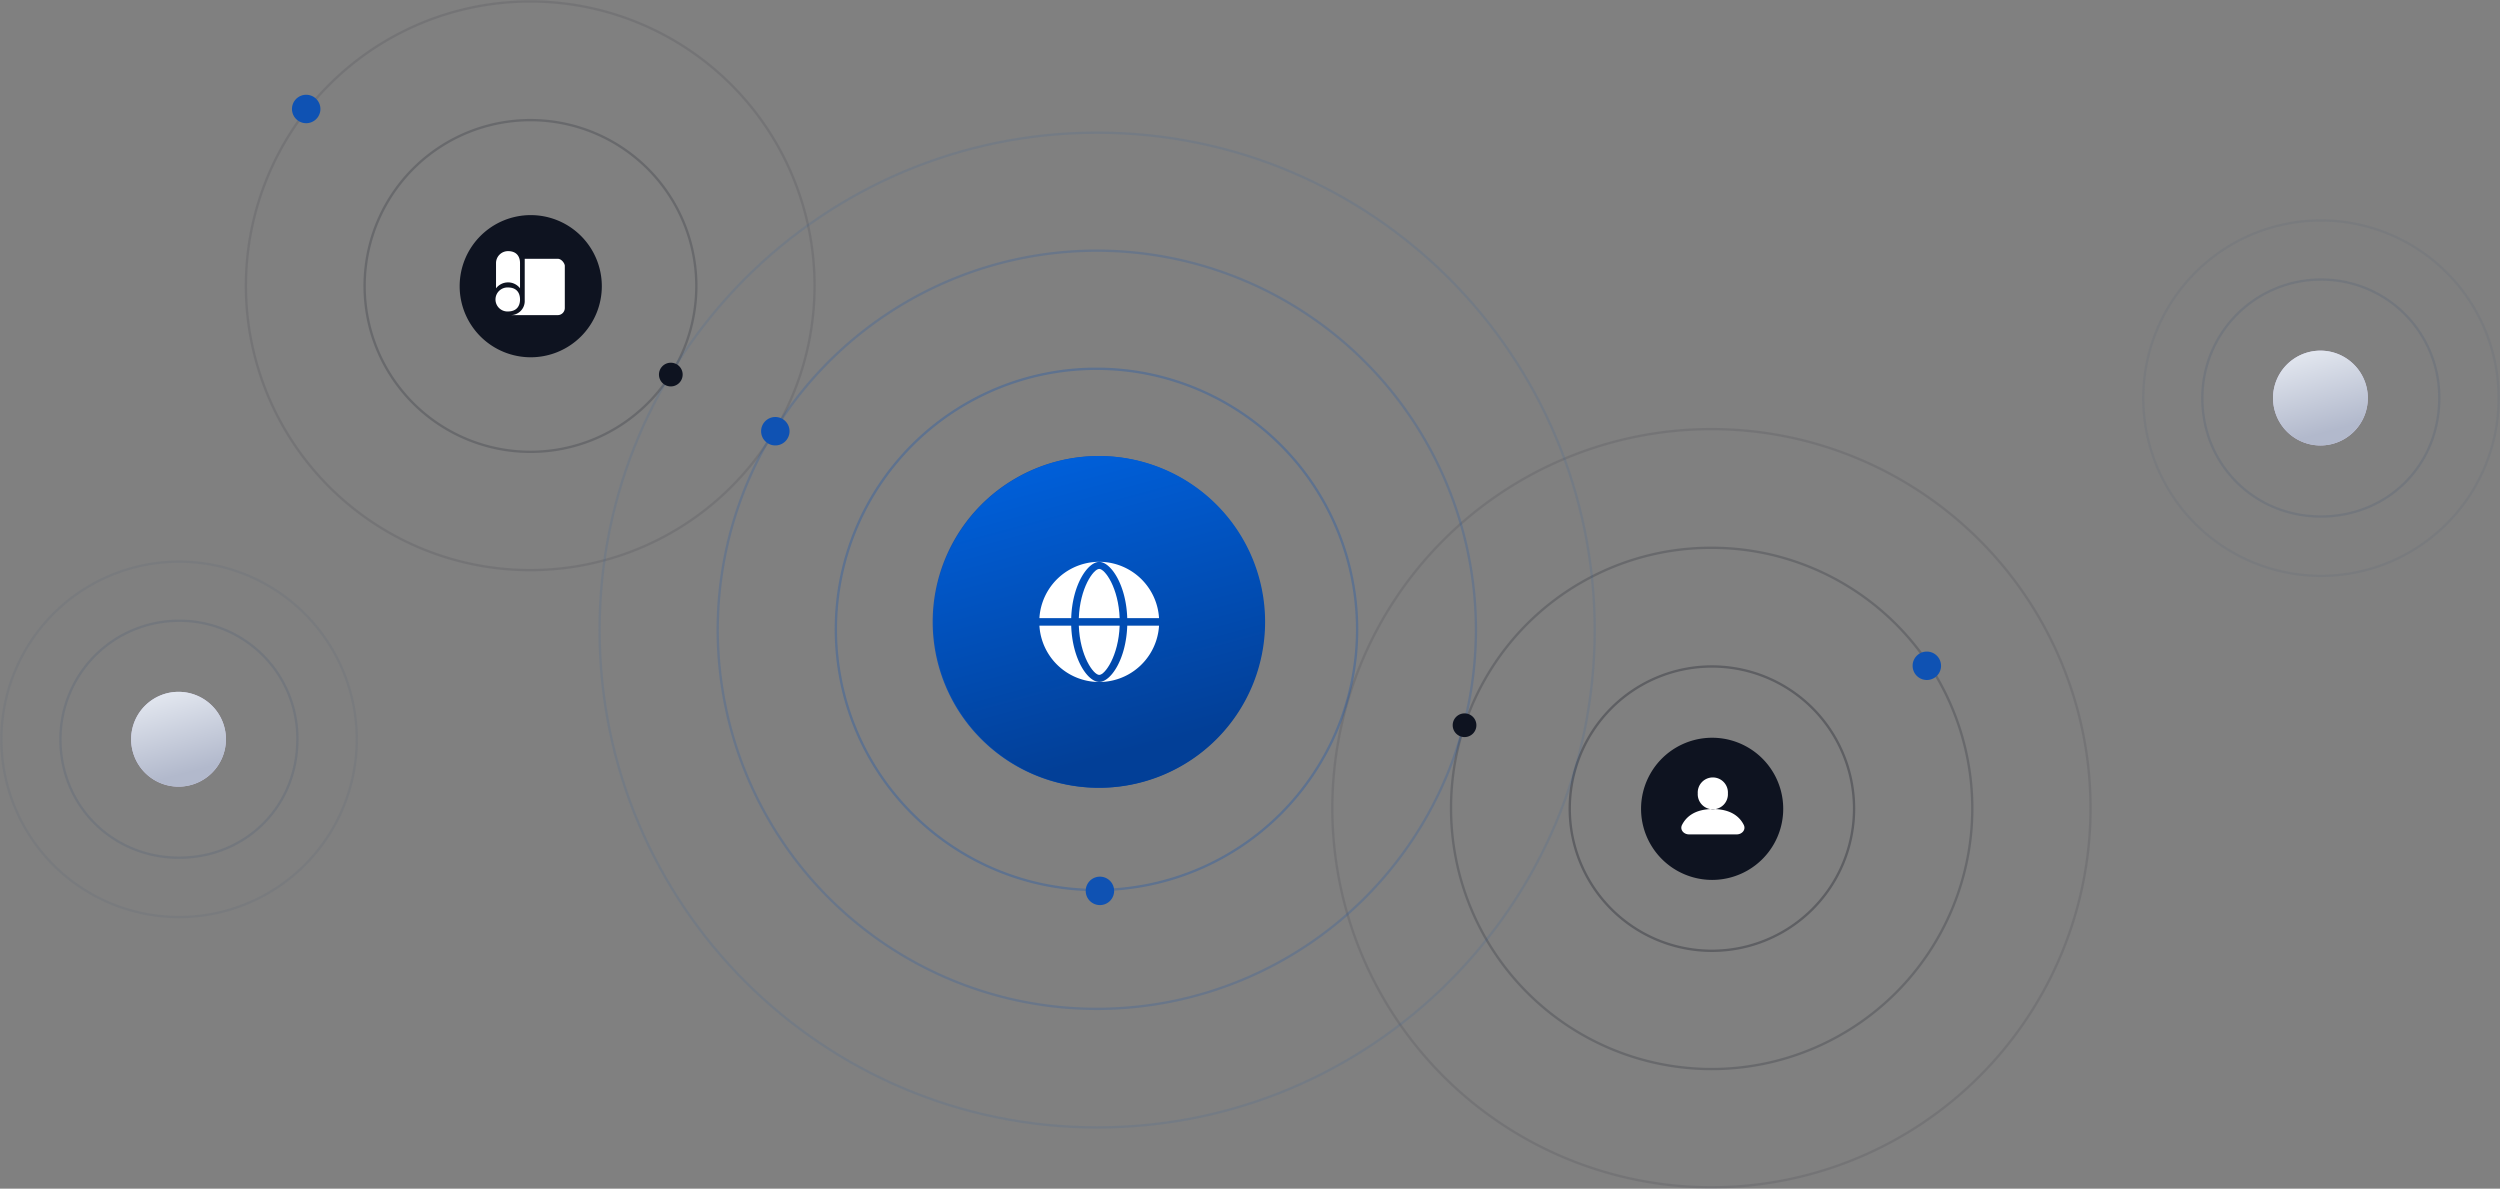 <svg id="레이어_1" data-name="레이어 1" xmlns="http://www.w3.org/2000/svg" xmlns:xlink="http://www.w3.org/1999/xlink" viewBox="0 0 1055.14 501.69"><rect x="0" y="0" width="1055.14" height="501.69" fill="#808080" stroke="none"/><defs><style>.cls-1,.cls-11,.cls-12,.cls-13,.cls-14,.cls-15,.cls-2,.cls-6,.cls-7,.cls-8{fill:none;isolation:isolate;}.cls-1,.cls-2{stroke:#415776;}.cls-1,.cls-13,.cls-6{opacity:0.1;}.cls-14,.cls-2,.cls-7{opacity:0.2;}.cls-3{fill:#d1cbeb;}.cls-10,.cls-16,.cls-3,.cls-9{fill-rule:evenodd;}.cls-4{fill:url(#무제_그라디언트_2);}.cls-5{fill:url(#무제_그라디언트_2-2);}.cls-11,.cls-12,.cls-6,.cls-7,.cls-8{stroke:#0e1320;}.cls-15,.cls-8{opacity:0.3;}.cls-9{fill:#0e1320;}.cls-10,.cls-18{fill:#fff;}.cls-11{opacity:0.1;}.cls-12{opacity:0.2;}.cls-13,.cls-14,.cls-15{stroke:#0f52b3;}.cls-16{fill:#0f52b3;}.cls-17{fill:url(#무제_그라디언트_3);}</style><linearGradient id="무제_그라디언트_2" x1="645.79" y1="2845.65" x2="645.53" y2="2846.61" gradientTransform="matrix(40, 0, 0, -40, -24848.36, 114008.91)" gradientUnits="userSpaceOnUse"><stop offset="0" stop-color="#b2b9cc"/><stop offset="1" stop-color="#e9edf4"/></linearGradient><linearGradient id="무제_그라디언트_2-2" x1="645.79" y1="2845.65" x2="645.53" y2="2846.61" gradientTransform="matrix(40, 0, 0, -40, -25752.37, 114152.91)" xlink:href="#무제_그라디언트_2"/><linearGradient id="무제_그라디언트_3" x1="657.63" y1="2806.42" x2="657.37" y2="2807.38" gradientTransform="matrix(140, 0, 0, -140, -91589.84, 393213.3)" gradientUnits="userSpaceOnUse"><stop offset="0" stop-color="#023f97"/><stop offset="0.99" stop-color="#0062df"/></linearGradient></defs><path class="cls-1" d="M979.58,93.05a75,75,0,1,1-75,75A75,75,0,0,1,979.58,93.05Z"/><path class="cls-2" d="M979.51,118a49.69,49.69,0,0,1,50,50c0,28.48-21.89,50-50,50-27.61,0-50-21.52-50-50A50,50,0,0,1,979.51,118Z"/><path class="cls-3" d="M979.35,148a20,20,0,1,1-20,20A20,20,0,0,1,979.35,148Z"/><path class="cls-4" d="M979.35,148a20,20,0,1,1-20,20A20,20,0,0,1,979.35,148Z"/><path class="cls-1" d="M75.58,237.05a75,75,0,1,1-75,75A75,75,0,0,1,75.58,237.05Z"/><path class="cls-2" d="M75.51,262a49.69,49.69,0,0,1,50,50c0,28.48-21.89,50-50,50-27.61,0-50-21.52-50-50A50,50,0,0,1,75.51,262Z"/><path class="cls-3" d="M75.35,292a20,20,0,1,1-20,20A20,20,0,0,1,75.35,292Z"/><path class="cls-5" d="M75.35,292a20,20,0,1,1-20,20A20,20,0,0,1,75.35,292Z"/><path class="cls-6" d="M722.32,181.11a160,160,0,1,1-160,160A160,160,0,0,1,722.32,181.11Z"/><path class="cls-7" d="M722.42,231.2a110,110,0,1,1-110,110A109.69,109.69,0,0,1,722.42,231.2Z"/><path class="cls-8" d="M722.52,281.29a60,60,0,1,1-60,60A60,60,0,0,1,722.52,281.29Z"/><path class="cls-9" d="M722.62,311.37a30,30,0,1,1,0,60,30,30,0,0,1,0-60Z"/><path class="cls-10" d="M733,352.16H712.86c-2.24,0-4-2-2.92-4.06,1.54-3,5-6.63,13-6.63s11.47,3.61,13,6.63C737,350.16,735.26,352.16,733,352.16Zm-16.45-17.31a6.37,6.37,0,1,1,12.72,0,6.37,6.37,0,1,1-12.72,0Z"/><path class="cls-11" d="M223.79.62a120,120,0,1,1-120,120A120,120,0,0,1,223.79.62Z"/><path class="cls-12" d="M223.89,50.7a70,70,0,1,1-70,70A70,70,0,0,1,223.89,50.7Z"/><path class="cls-9" d="M224,90.79a30,30,0,1,1-30,30A30,30,0,0,1,224,90.79Z"/><path class="cls-10" d="M235.35,133H215.46a5.93,5.93,0,0,0,6-5.69V109.22h13.92c1.66,0,3,2,3,3V130A3,3,0,0,1,235.35,133Zm-20.93-1.54a5.07,5.07,0,1,1,0-10.13c3.61,0,5.06,2.27,5.06,5.07S218,131.45,214.42,131.45Zm0-12.27a6.38,6.38,0,0,0-5.07,2.5V111.05a5.07,5.07,0,0,1,5.07-5.06c3.61,0,5.06,2.27,5.06,5.06v10.63A6.37,6.37,0,0,0,214.42,119.18Z"/><path class="cls-13" d="M463.06,56c116,0,210,94,210,209.92s-94,209.92-210,209.92-210-94-210-209.92S347.09,56,463.06,56Z"/><path class="cls-14" d="M462.92,105.8a160,160,0,1,1-160,160A160,160,0,0,1,462.92,105.8Z"/><path class="cls-15" d="M462.78,155.64a110,110,0,1,1-110,110A110,110,0,0,1,462.78,155.64Z"/><path class="cls-16" d="M463.64,192.48a70,70,0,1,1-70,70A70,70,0,0,1,463.64,192.48Z"/><path class="cls-17" d="M463.94,192.48a70,70,0,1,1-70,70A70,70,0,0,1,463.94,192.48Z"/><path class="cls-9" d="M283.12,153.09a5,5,0,1,1-5,5A5,5,0,0,1,283.12,153.09Z"/><path class="cls-9" d="M618.12,301.09a5,5,0,1,1-5,5A5,5,0,0,1,618.12,301.09Z"/><path class="cls-16" d="M327.23,176a6,6,0,1,1-6,6A6,6,0,0,1,327.23,176Z"/><path class="cls-16" d="M464.23,370a6,6,0,1,1-6,6A6,6,0,0,1,464.23,370Z"/><path class="cls-16" d="M813.23,275a6,6,0,1,1-6,6A6,6,0,0,1,813.23,275Z"/><path class="cls-16" d="M129.23,40a6,6,0,1,1-6,6A6,6,0,0,1,129.23,40Z"/><path class="cls-18" d="M463.94,240.11c-2.43,0-8.16,8-8.62,20.79h17.24C472.09,248.07,466.36,240.11,463.94,240.11Z"/><path class="cls-18" d="M452.11,260.9c.46-14.26,7.05-23.75,11.83-23.75s11.36,9.49,11.82,23.75h13.42a25.29,25.29,0,0,0-50.49,0Z"/><path class="cls-18" d="M475.76,264.06c-.46,14.26-7,23.75-11.82,23.75s-11.37-9.49-11.83-23.75H438.69a25.29,25.29,0,0,0,50.49,0Z"/><path class="cls-18" d="M463.94,284.85c2.42,0,8.15-8,8.62-20.79H455.32C455.78,276.89,461.51,284.85,463.94,284.85Z"/></svg>